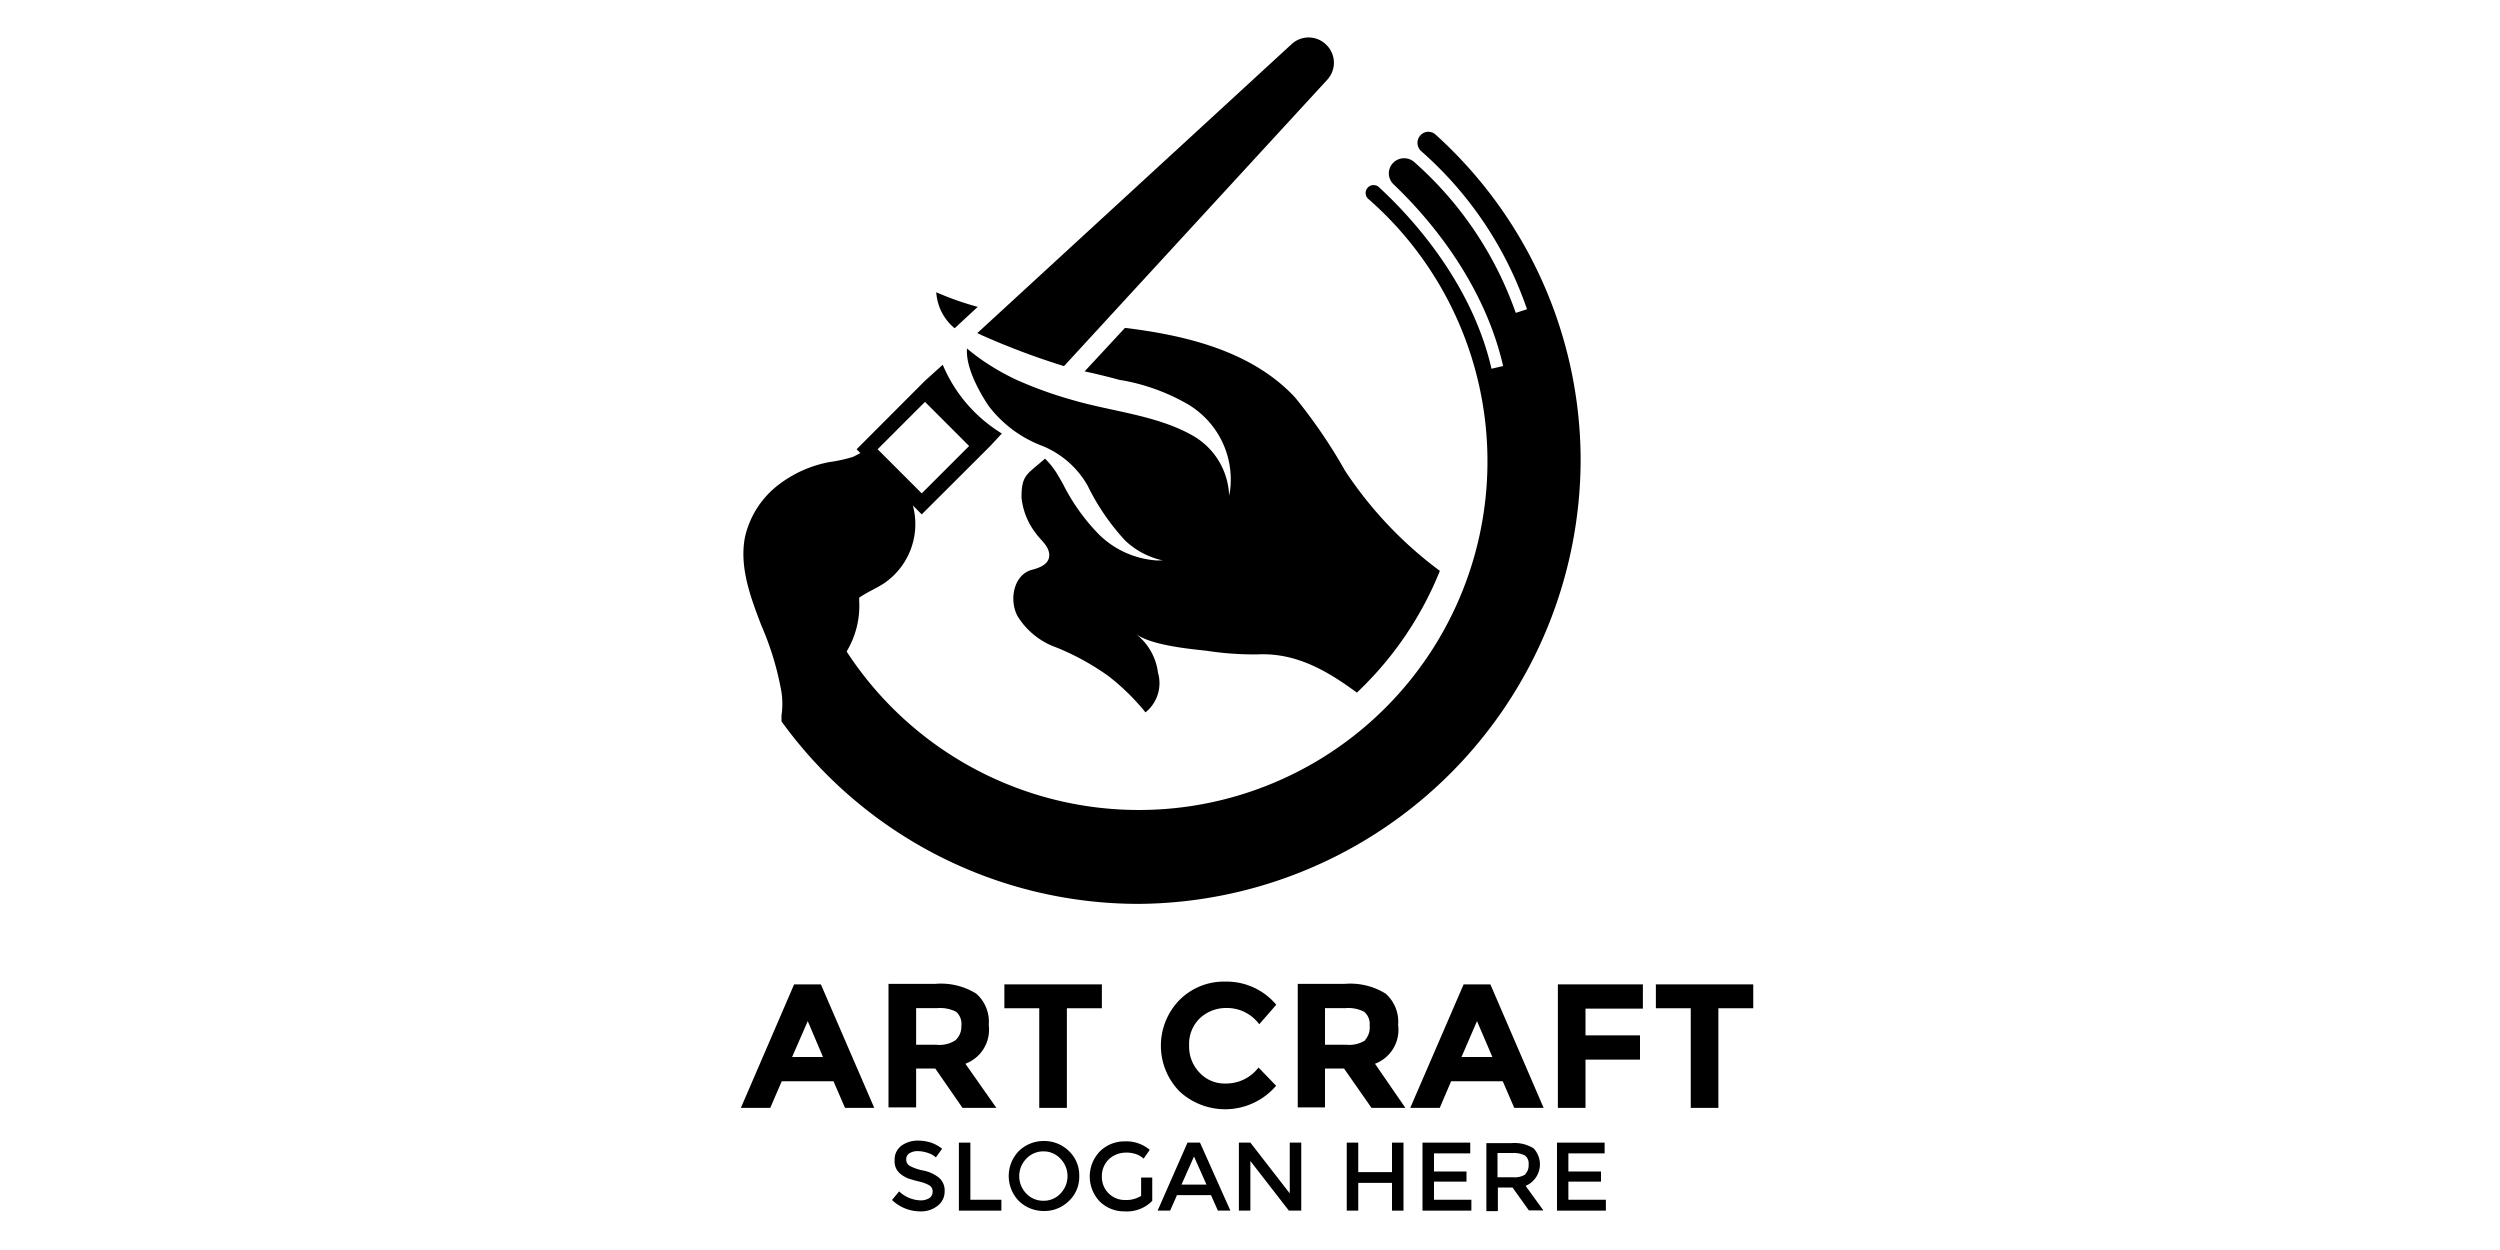 <svg xmlns="http://www.w3.org/2000/svg" viewBox="0 0 200 100"><path d="M78.22,24.55l-1.85,1.71a0,0,0,0,0,0,0,4.07,4.07,0,0,1-1.47-2.88A23.55,23.55,0,0,0,78.22,24.55Z"></path><path d="M114.87,10.79a.85.85,0,0,0-1.2,0h0a.89.89,0,0,0,0,1.28,29.54,29.54,0,0,1,8.49,12.67l-.9.29A28.79,28.79,0,0,0,113.18,13a1.23,1.23,0,0,0-1.7,0v0a1.2,1.2,0,0,0,0,1.74c2.53,2.41,7.17,7.59,8.77,14.54l-.93.22c-1.63-7.12-6.74-12.45-9-14.52a.63.63,0,0,0-.87,0h0a.63.63,0,0,0,0,.92A27.89,27.89,0,1,1,67.73,52.12a7.09,7.09,0,0,0,1-4.14.78.78,0,0,0,0-.16c.62-.44,1.36-.74,2-1.16a5.73,5.73,0,0,0,2.38-5.88,2.58,2.58,0,0,0-.09-.35l.72.72,5.48-5.47.93-1a11.75,11.75,0,0,1-4.73-5.5L74,30.46l-5.47,5.48.3.31-.59.3a11.76,11.76,0,0,1-1.85.41,9.53,9.53,0,0,0-4.33,2,7.29,7.29,0,0,0-2.46,4c-.47,2.39.44,4.81,1.31,7.08a23.5,23.5,0,0,1,1.61,5.34,6.44,6.44,0,0,1,0,1.86v.47a35.24,35.24,0,0,0,28.61,14.6,35.6,35.6,0,0,0,35.32-35.77A35.14,35.14,0,0,0,114.87,10.79ZM74,32.15l3.53,3.53-3.79,3.79-3.53-3.53Z"></path><path d="M106.18,6.38,85.12,29.29a59.13,59.13,0,0,1-6.55-2.46l-.39-.18L103.33,3.53a2,2,0,0,1,2.77.05l0,0A2,2,0,0,1,106.18,6.38Z"></path><path d="M115.19,45.67a27.5,27.5,0,0,1-6.64,9.74c-2.41-1.78-4.89-3.2-7.93-3.06a24.59,24.59,0,0,1-4.1-.29c-1.48-.16-4.44-.45-5.64-1.34a4.67,4.67,0,0,1,1.76,3.1,3,3,0,0,1-1,3.17,17.92,17.92,0,0,0-3-2.93,20.29,20.29,0,0,0-4.12-2.26,6,6,0,0,1-3.1-2.48c-.73-1.32-.32-3.37,1.15-3.74.58-.15,1.37-.44,1.37-1.16s-.67-1.2-1-1.66a5.63,5.63,0,0,1-1.22-2.95c0-1.85.44-1.84,1.88-3.12a6.23,6.23,0,0,1,1.07,1.39c.13.22.27.46.4.7a16,16,0,0,0,2.87,4,7.29,7.29,0,0,0,4.51,2.05,1.62,1.62,0,0,0,.31,0l.25,0a6.32,6.32,0,0,1-3-1.59,18.24,18.24,0,0,1-3-4.39,7.33,7.33,0,0,0-3.76-3.23,9.68,9.68,0,0,1-4.17-3.16c-.81-1.22-1.83-3.11-1.72-4.58a16.3,16.3,0,0,0,1.88,1.37,19.18,19.18,0,0,0,2,1.1A32.24,32.24,0,0,0,85.8,32c3.08.91,6.69,1.21,9.53,2.8a5.76,5.76,0,0,1,3,4.86l.07-.36a7,7,0,0,0-3.64-7.11,16.13,16.13,0,0,0-5.07-1.78h-.06c-.75-.21-1.5-.39-2.26-.57l-.6-.13L90,26.23c5,.61,10.19,1.9,13.6,5.56a42.13,42.13,0,0,1,4,5.86h0A31.6,31.6,0,0,0,115.19,45.67Z"></path><path d="M65.67,78.75H63.53l-4.26,9.88h2.35l.92-2.13h4.14l.92,2.13h2.34Zm-2.3,5.81,1.25-2.87,1.22,2.87Z"></path><path d="M77.23,85.1A2.91,2.91,0,0,0,79.1,82a3,3,0,0,0-1-2.51,5.35,5.35,0,0,0-3.29-.78H71.08v9.88h2.21V85.48h1.53L77,88.63h2.71Zm-.78-1.89a2.32,2.32,0,0,1-1.54.37H73.29V80.65H75a2.83,2.83,0,0,1,1.49.29,1.29,1.29,0,0,1,.42,1.11A1.49,1.49,0,0,1,76.45,83.21Z"></path><polygon points="88.15 78.75 88.15 80.66 85.35 80.66 85.35 88.63 83.14 88.63 83.14 80.66 80.35 80.66 80.35 78.75 88.15 78.75"></polygon><path d="M100.68,85.4l1.41,1.46a5.37,5.37,0,0,1-7.73.45,5.23,5.23,0,0,1,0-7.31,5,5,0,0,1,3.68-1.47,5.17,5.17,0,0,1,4.06,1.85l-1.36,1.56a3.2,3.2,0,0,0-2.6-1.3,3.07,3.07,0,0,0-2.14.81,2.85,2.85,0,0,0-.87,2.19A3,3,0,0,0,96,85.85a2.71,2.71,0,0,0,2,.83h0A3.24,3.24,0,0,0,100.68,85.4Z"></path><path d="M110,85.1A2.9,2.9,0,0,0,111.85,82a3,3,0,0,0-1-2.51,5.36,5.36,0,0,0-3.28-.78h-3.75v9.88H106V85.48h1.52l2.2,3.15h2.71Zm-.76-1.89a2.37,2.37,0,0,1-1.54.37H106V80.65h1.65a2.77,2.77,0,0,1,1.48.29,1.27,1.27,0,0,1,.44,1.11A1.49,1.49,0,0,1,109.2,83.21Z"></path><path d="M119.23,78.75h-2.14l-4.27,9.88h2.36l.91-2.13h4.13l.92,2.13h2.35Zm-2.31,5.81,1.24-2.87,1.23,2.87Z"></path><polygon points="126.84 80.69 126.84 82.83 131.2 82.83 131.2 84.77 126.84 84.77 126.84 88.63 124.63 88.63 124.63 78.75 131.43 78.75 131.43 80.69 126.84 80.69"></polygon><polygon points="140.26 78.75 140.26 80.66 137.47 80.66 137.47 88.63 135.26 88.63 135.26 80.66 132.47 80.66 132.47 78.75 140.26 78.75"></polygon><path d="M75.57,95.32A1.41,1.41,0,0,1,75,96.47a2.13,2.13,0,0,1-1.41.44A3.28,3.28,0,0,1,71.36,96l.57-.69a2.6,2.6,0,0,0,1.71.72,1.3,1.3,0,0,0,.72-.19.61.61,0,0,0,.25-.51.56.56,0,0,0-.24-.49,3,3,0,0,0-.85-.32,8.86,8.86,0,0,1-.91-.26,2.51,2.51,0,0,1-.55-.33,1.27,1.27,0,0,1-.49-1.11,1.38,1.38,0,0,1,.55-1.17,2.24,2.24,0,0,1,1.36-.4,3.41,3.41,0,0,1,1,.16,3,3,0,0,1,.89.49l-.5.69a1.75,1.75,0,0,0-.65-.36,2.59,2.59,0,0,0-.8-.14,1.2,1.2,0,0,0-.66.17.53.53,0,0,0-.26.49.57.57,0,0,0,.26.51,3.84,3.84,0,0,0,1.09.38,2.9,2.9,0,0,1,1.26.57A1.34,1.34,0,0,1,75.57,95.32Z"></path><polygon points="80.11 95.98 80.11 96.85 76.71 96.85 76.71 91.41 77.63 91.41 77.63 95.98 80.11 95.98"></polygon><path d="M85.51,92.08a2.82,2.82,0,0,0-2-.8,2.85,2.85,0,0,0-2,.8,2.87,2.87,0,0,0,0,4,2.85,2.85,0,0,0,2,.8,2.78,2.78,0,0,0,2-.8,2.64,2.64,0,0,0,.83-2A2.67,2.67,0,0,0,85.51,92.08Zm-.67,3.4a1.81,1.81,0,0,1-1.36.58,1.85,1.85,0,0,1-1.38-.58,2,2,0,0,1,0-2.78,1.86,1.86,0,0,1,1.38-.59,1.83,1.83,0,0,1,1.36.59,2,2,0,0,1,0,2.78Z"></path><path d="M92.18,94.2v1.87a2.83,2.83,0,0,1-2.2.84,2.78,2.78,0,0,1-2-.79,2.9,2.9,0,0,1,0-4,2.79,2.79,0,0,1,2-.81,2.88,2.88,0,0,1,2,.68l-.49.7a1.77,1.77,0,0,0-.64-.37,2.21,2.21,0,0,0-.76-.11,2,2,0,0,0-1.38.53,1.87,1.87,0,0,0-.56,1.41A1.83,1.83,0,0,0,90,96a2.25,2.25,0,0,0,1.29-.33V94.2Z"></path><path d="M96,91.41H95l-2.39,5.44h1l.55-1.24h2.72l.55,1.24h1Zm-1.48,3.36,1-2.25,1,2.25Z"></path><polygon points="104.1 91.41 104.1 96.85 103.11 96.85 100.03 92.88 100.03 96.85 99.11 96.85 99.11 91.41 100.03 91.41 103.18 95.47 103.18 91.41 104.1 91.41"></polygon><polygon points="112.28 91.41 112.28 96.85 111.36 96.85 111.36 94.63 108.66 94.63 108.66 96.85 107.74 96.85 107.74 91.41 108.66 91.41 108.66 93.77 111.36 93.77 111.36 91.41 112.28 91.41"></polygon><polygon points="117.71 95.98 117.71 96.85 113.8 96.85 113.8 91.41 117.62 91.41 117.62 92.27 114.72 92.27 114.72 93.72 117.32 93.72 117.32 94.53 114.72 94.53 114.72 95.98 117.71 95.98"></polygon><path d="M122.05,94.87a1.87,1.87,0,0,0,.64-3,2.91,2.91,0,0,0-1.78-.42h-2v5.44h.92V95H121l1.31,1.83h1.16Zm0-.93a1.58,1.58,0,0,1-1,.24H119.8V92.24H121a2,2,0,0,1,1,.2.81.81,0,0,1,.29.72,1,1,0,0,1-.28.78Z"></path><polygon points="128.47 95.98 128.47 96.85 124.56 96.85 124.56 91.41 128.37 91.41 128.37 92.27 125.47 92.27 125.47 93.72 128.08 93.72 128.08 94.53 125.47 94.53 125.47 95.98 128.47 95.98"></polygon></svg>